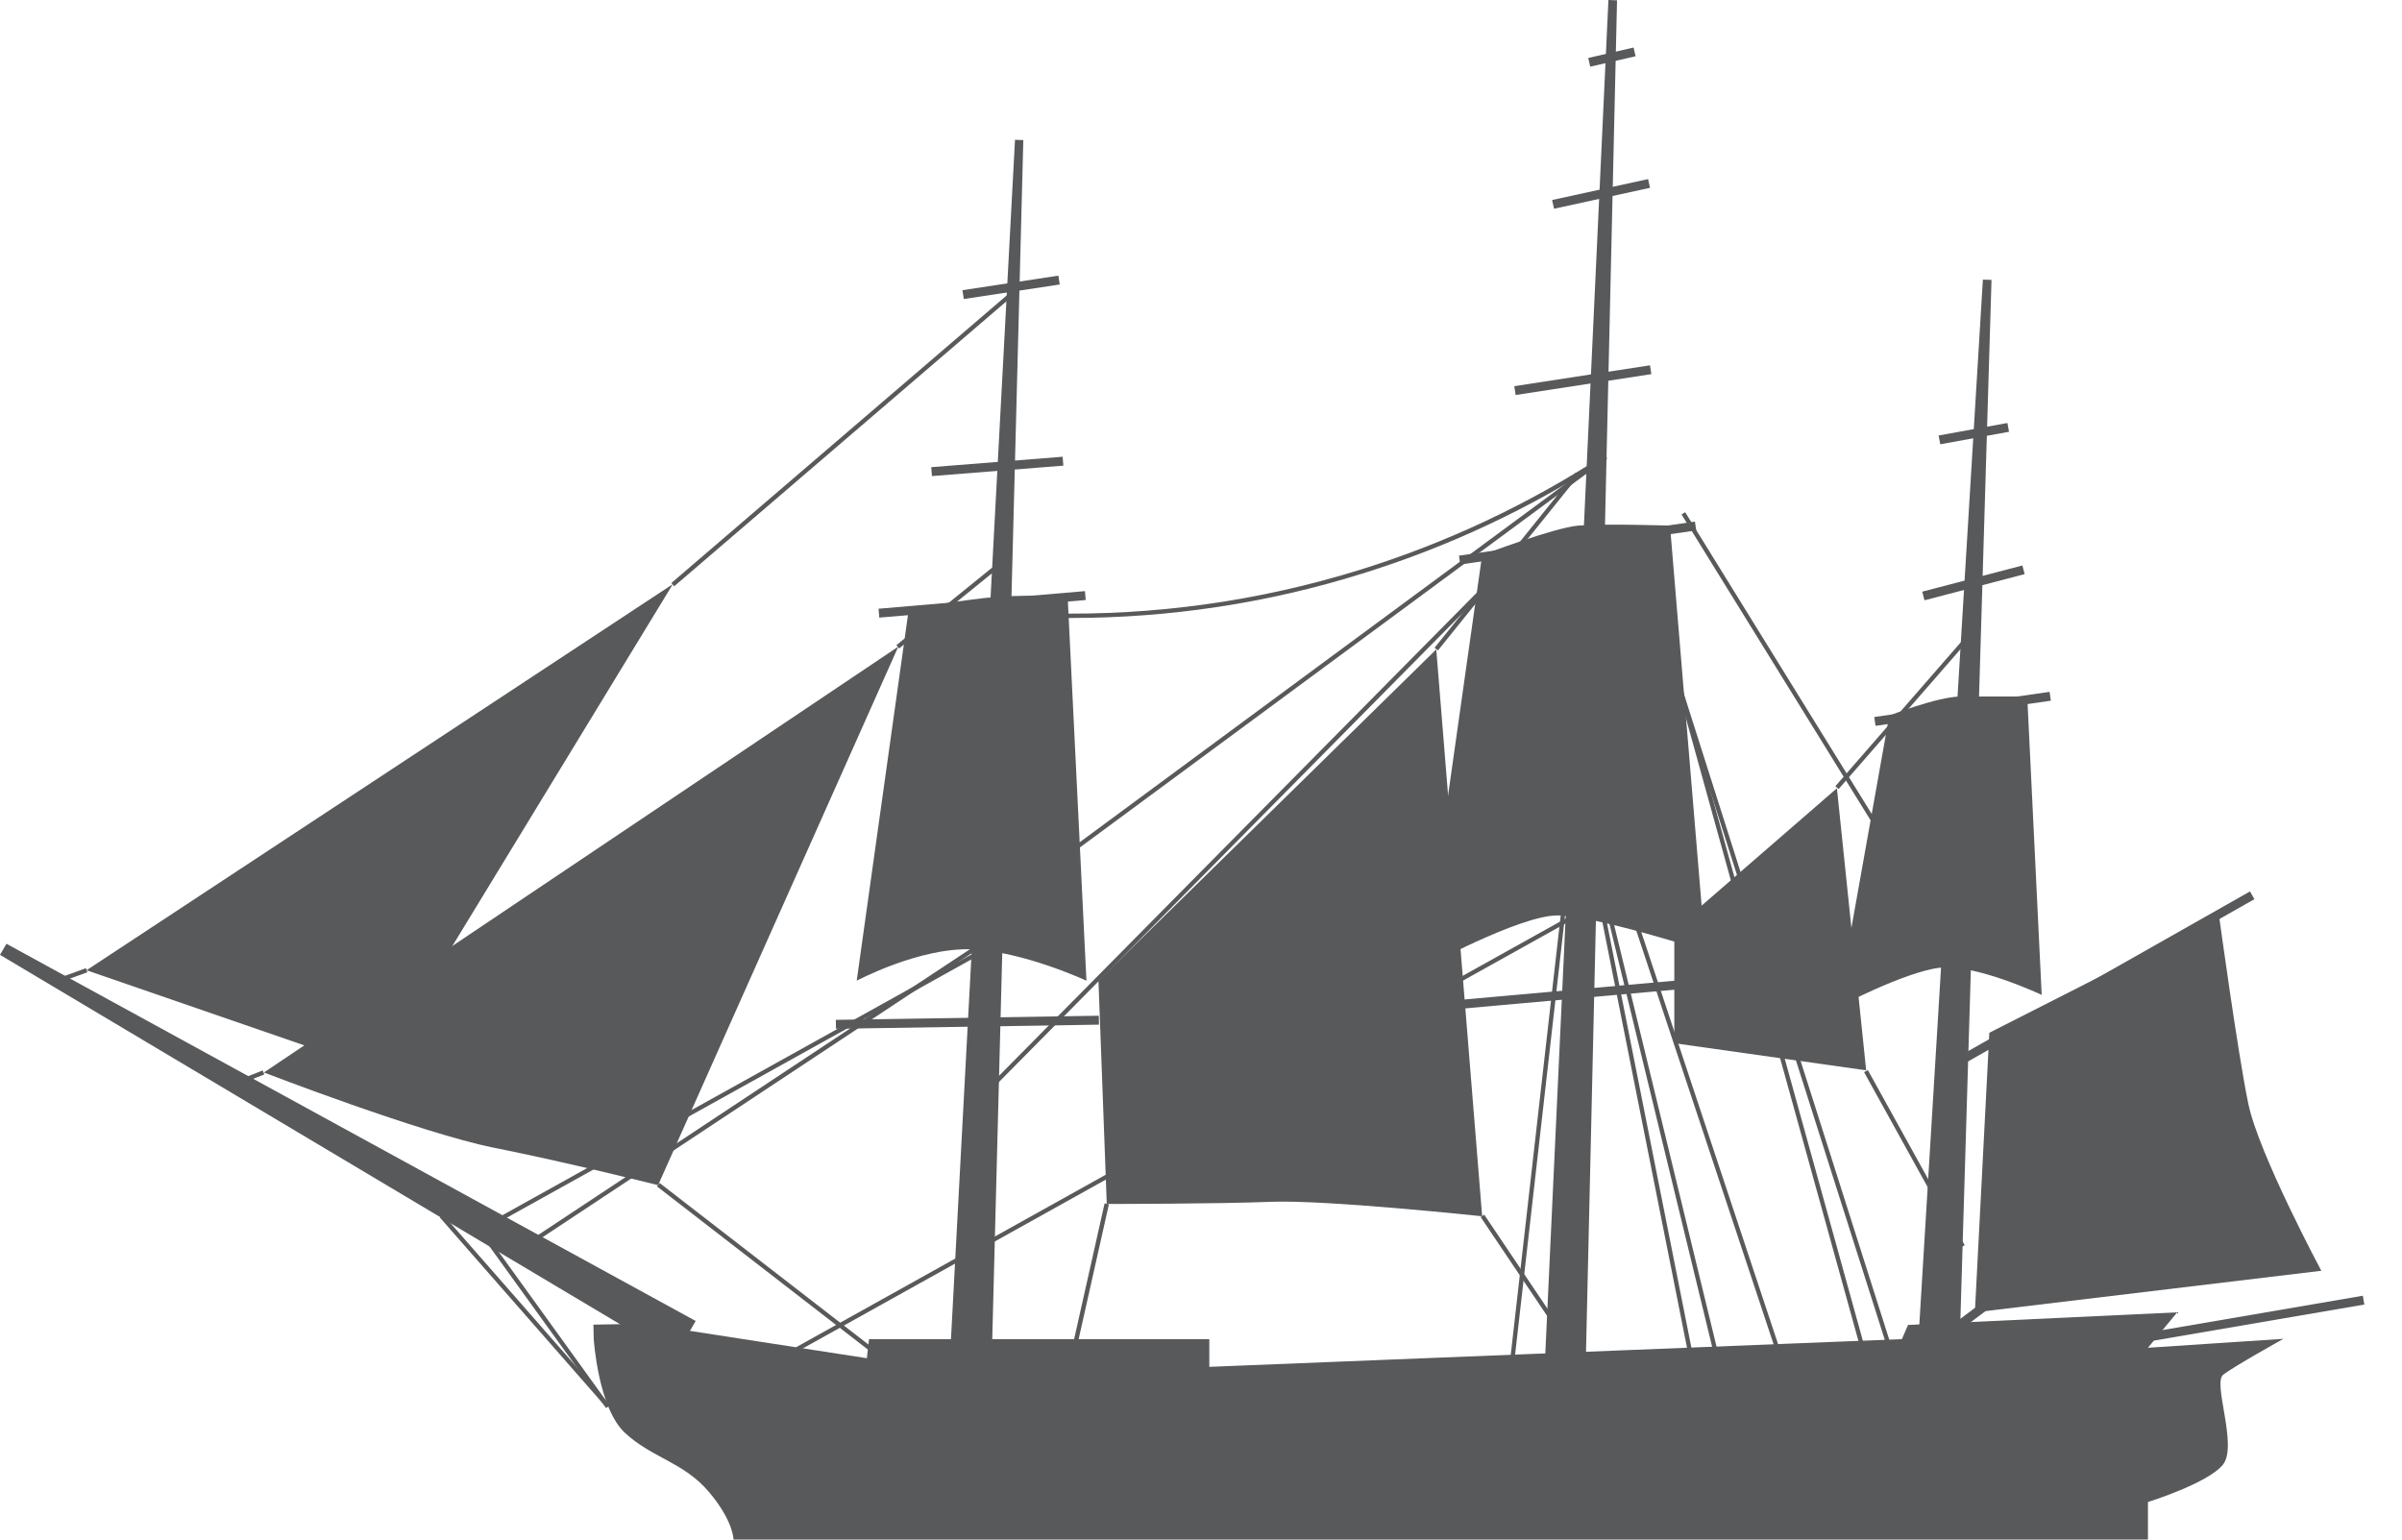 <?xml version="1.0" encoding="utf-8"?>
<!-- Generator: Adobe Illustrator 28.0.0, SVG Export Plug-In . SVG Version: 6.00 Build 0)  -->
<svg version="1.1" id="Layer_2_00000181769636293580287330000012180549980698968969_"
	 xmlns="http://www.w3.org/2000/svg" xmlns:xlink="http://www.w3.org/1999/xlink" x="0px" y="0px" viewBox="0 0 780 500"
	 style="enable-background:new 0 0 780 500;" xml:space="preserve">
<style type="text/css">
	.st0{fill:#58595B;}
</style>
<g id="Layer_1-2">
	<g>
		<polygon class="st0" points="28.1,315.1 122.3,347.6 218.5,189.7 		"/>
		<path class="st0" d="M85.7,348.3c0,0,50.8,19.6,74.5,24.4c23.7,4.7,53.5,12.2,53.5,12.2L291.7,210L85.7,348.3z"/>
		<path class="st0" d="M295.1,197.9l-16.9,120.6c0,0,20.3-10.8,37.3-10.2c16.9,0.7,37.3,10.2,37.3,10.2l-6.1-124.7
			c0,0-12.2-0.7-22.4,0S295,197.9,295.1,197.9L295.1,197.9z"/>
		<path class="st0" d="M466.4,210.9L481.3,395c0,0-50.8-5.4-68.4-4.7c-17.6,0.7-53.5,0.7-53.5,0.7l-2.7-72.5L466.4,210.9
			L466.4,210.9z"/>
		<path class="st0" d="M481.3,180.2l-19,134.1c0,0,31.2-17,43.4-17c12.2,0,48.1,11.6,48.1,11.6l-11.5-138.2c0,0-21.7-0.7-29.8,0
			S481.3,180.3,481.3,180.2L481.3,180.2z"/>
		<polygon class="st0" points="596.5,256 606,347.6 543.7,338.8 543.7,301.8 		"/>
		<path class="st0" d="M613.5,232.4l-16.9,94.8c0,0,21.7-11.5,33.2-12.9c11.5-1.4,33.2,8.8,33.2,8.8l-4.7-96.9h-21.7
			C629,226.3,613.5,232.4,613.5,232.4L613.5,232.4z"/>
		<path class="st0" d="M646,335.4l-4.7,90.8l112.5-13.5c0,0-20.3-37.9-23.7-54.2c-3.4-16.3-9.5-61-9.5-61L646,335.4L646,335.4z"/>
		<polygon class="st0" points="332.3,45.5 322.1,439.3 308.6,438.8 329.6,45.4 332.3,45.5 		"/>
		<polygon class="st0" points="525.1,0.1 514.8,448.8 501.4,448.3 522.3,0 525.1,0.1 		"/>
		<polygon class="st0" points="646.7,90.9 636.4,435.1 623,434.5 643.9,90.8 646.7,90.9 		"/>
		<polygon class="st0" points="2.1,306.5 225.9,429 219.2,440.7 0,310.1 2.1,306.5 		"/>
		
			<rect x="312.5" y="91.7" transform="matrix(0.989 -0.15 0.15 0.989 -10.281 50.428)" class="st0" width="31.5" height="2.9"/>
		
			<rect x="302.4" y="150" transform="matrix(0.997 -7.915506e-02 7.915506e-02 0.997 -10.97 26.109)" class="st0" width="42.8" height="2.9"/>
		
			<rect x="285.4" y="194.9" transform="matrix(0.996 -8.489522e-02 8.489522e-02 0.996 -15.519 27.798)" class="st0" width="67.3" height="2.9"/>
		
			<rect x="271.4" y="330.5" transform="matrix(1 -1.570732e-02 1.570732e-02 1 -5.176 4.974)" class="st0" width="85.4" height="2.9"/>
		
			<rect x="462.2" y="321.4" transform="matrix(0.996 -8.889429e-02 8.889429e-02 0.996 -26.673 46.748)" class="st0" width="98.6" height="2.9"/>
		
			<rect x="473.5" y="174.6" transform="matrix(0.99 -0.143 0.143 0.99 -19.963 75.313)" class="st0" width="77.4" height="2.9"/>
		
			<rect x="491.9" y="121.9" transform="matrix(0.988 -0.152 0.152 0.988 -12.791 79.75)" class="st0" width="44.6" height="2.9"/>
		
			<rect x="504" y="61.6" transform="matrix(0.977 -0.213 0.213 0.977 -1.509 112.126)" class="st0" width="31.9" height="2.9"/>
		
			<rect x="629.5" y="139.6" transform="matrix(0.984 -0.179 0.179 0.984 -14.883 116.748)" class="st0" width="22.7" height="2.9"/>
		
			<rect x="623.7" y="187.8" transform="matrix(0.968 -0.253 0.253 0.968 -27.049 168.155)" class="st0" width="33.6" height="2.9"/>
		
			<rect x="608.4" y="229" transform="matrix(0.99 -0.142 0.142 0.99 -26.203 92.537)" class="st0" width="57.5" height="2.9"/>
		<rect x="630.1" y="316" transform="matrix(0.87 -0.493 0.493 0.87 -67.555 378.612)" class="st0" width="108.3" height="2.9"/>
		
			<rect x="675.8" y="428.4" transform="matrix(0.986 -0.169 0.169 0.986 -62.266 128.179)" class="st0" width="92.1" height="2.9"/>
		<path class="st0" d="M192.8,434.8c0,0,1.4,22.5,10.2,30.6c8.8,8.1,19,9.5,27.1,19c8.1,9.5,8.1,15.6,8.1,15.6h459.3v-12.2
			c0,0,19.6-6.1,24.4-12.2s-3.4-26.4,0-29.1c3.4-2.7,19.6-11.7,19.6-11.7l-44,2.9l9.5-11.5l-87.4,4.1l-2,4.6l-224.9,9v-9H282.2
			l-0.7,6.2L209,429.9l-16.3,0.3L192.8,434.8L192.8,434.8z"/>
		
			<rect x="238.2" y="366.7" transform="matrix(0.874 -0.487 0.487 0.874 -130.059 234.045)" class="st0" width="294.5" height="1.4"/>
		
			<rect x="154.8" y="353.2" transform="matrix(0.834 -0.552 0.552 0.834 -154.413 195.325)" class="st0" width="184.4" height="1.4"/>
		
			<rect x="145.3" y="347" transform="matrix(0.874 -0.486 0.486 0.874 -137.578 164.826)" class="st0" width="207.5" height="1.4"/>
		
			<rect x="169.7" y="384.8" transform="matrix(0.752 -0.659 0.659 0.752 -238.409 217.806)" class="st0" width="1.4" height="82.2"/>
		
			<rect x="174.4" y="387.8" transform="matrix(0.811 -0.585 0.585 0.811 -216.073 182.99)" class="st0" width="1.4" height="76.2"/>
		
			<rect x="289.3" y="269.7" transform="matrix(0.703 -0.711 0.711 0.703 -72.484 367.255)" class="st0" width="228.6" height="1.4"/>
		
			<rect x="574.4" y="183.5" transform="matrix(0.953 -0.303 0.303 0.953 -68.86 189.285)" class="st0" width="1.4" height="265.9"/>
		
			<rect x="574.1" y="213.2" transform="matrix(0.964 -0.267 0.267 0.964 -67.209 165.388)" class="st0" width="1.4" height="233.5"/>
		
			<rect x="407" y="349.2" transform="matrix(0.113 -0.994 0.994 0.113 97.096 808.531)" class="st0" width="189" height="1.4"/>
		
			<rect x="533" y="234.7" transform="matrix(0.972 -0.236 0.236 0.972 -65.899 135.637)" class="st0" width="1.4" height="216.8"/>
		
			<rect x="529.9" y="249.9" transform="matrix(0.981 -0.195 0.195 0.981 -57.666 110.111)" class="st0" width="1.4" height="196.4"/>
		
			<rect x="551.3" y="272.2" transform="matrix(0.949 -0.315 0.315 0.949 -85.937 192.4)" class="st0" width="1.4" height="179.5"/>
		<path class="st0" d="M347.6,200.7c-2.4,0-4.8,0-7.2-0.1l0-1.4c34.5,0.8,68.6-4,101.4-14.2c27.9-8.7,54.5-21.2,79.1-37.2l0.8,1.2
			c-24.7,16.1-51.4,28.6-79.4,37.3C411.6,195.9,379.8,200.7,347.6,200.7L347.6,200.7z"/>
		
			<rect x="326.1" y="211.9" transform="matrix(0.805 -0.594 0.594 0.805 -41.418 299.345)" class="st0" width="216.3" height="1.4"/>
		
			<rect x="584.6" y="155.6" transform="matrix(0.851 -0.526 0.526 0.851 -33.302 342.162)" class="st0" width="1.4" height="148.1"/>
		
			<rect x="200.6" y="140.8" transform="matrix(0.759 -0.651 0.651 0.759 -25.893 213.056)" class="st0" width="148.2" height="1.4"/>
		
			<rect x="452.9" y="181.8" transform="matrix(0.627 -0.779 0.779 0.627 40.266 449.182)" class="st0" width="72.9" height="1.4"/>
		
			<rect x="585.2" y="230.3" transform="matrix(0.657 -0.754 0.754 0.657 37.876 545.266)" class="st0" width="66.3" height="1.4"/>
		
			<rect x="621" y="343.5" transform="matrix(0.875 -0.484 0.484 0.875 -104.313 348.192)" class="st0" width="1.4" height="65"/>
		<rect x="494" y="390.9" transform="matrix(0.83 -0.558 0.558 0.83 -147.33 346.462)" class="st0" width="1.4" height="48"/>
		<polygon class="st0" points="349.3,439.2 347.9,438.9 358.7,390.8 360.1,391.1 		"/>
		
			<rect x="252" y="365.7" transform="matrix(0.612 -0.791 0.791 0.612 -230.157 360.822)" class="st0" width="1.4" height="98.5"/>
		
			<rect x="76.7" y="349.3" transform="matrix(0.93 -0.367 0.367 0.93 -122.863 54.351)" class="st0" width="9.3" height="1.4"/>
		
			<rect x="18.5" y="316" transform="matrix(0.94 -0.342 0.342 0.94 -106.872 27.103)" class="st0" width="9.9" height="1.4"/>
		
			<rect x="286.8" y="195.5" transform="matrix(0.777 -0.629 0.629 0.777 -54.717 238.003)" class="st0" width="43.6" height="1.4"/>
		
			<rect x="626.9" y="424.9" transform="matrix(0.8 -0.6 0.6 0.8 -127.576 470.294)" class="st0" width="28.4" height="2.9"/>
		
			<rect x="515.7" y="17.3" transform="matrix(0.975 -0.224 0.224 0.975 9.067 117.472)" class="st0" width="15.1" height="2.9"/>
	</g>
</g>
</svg>
